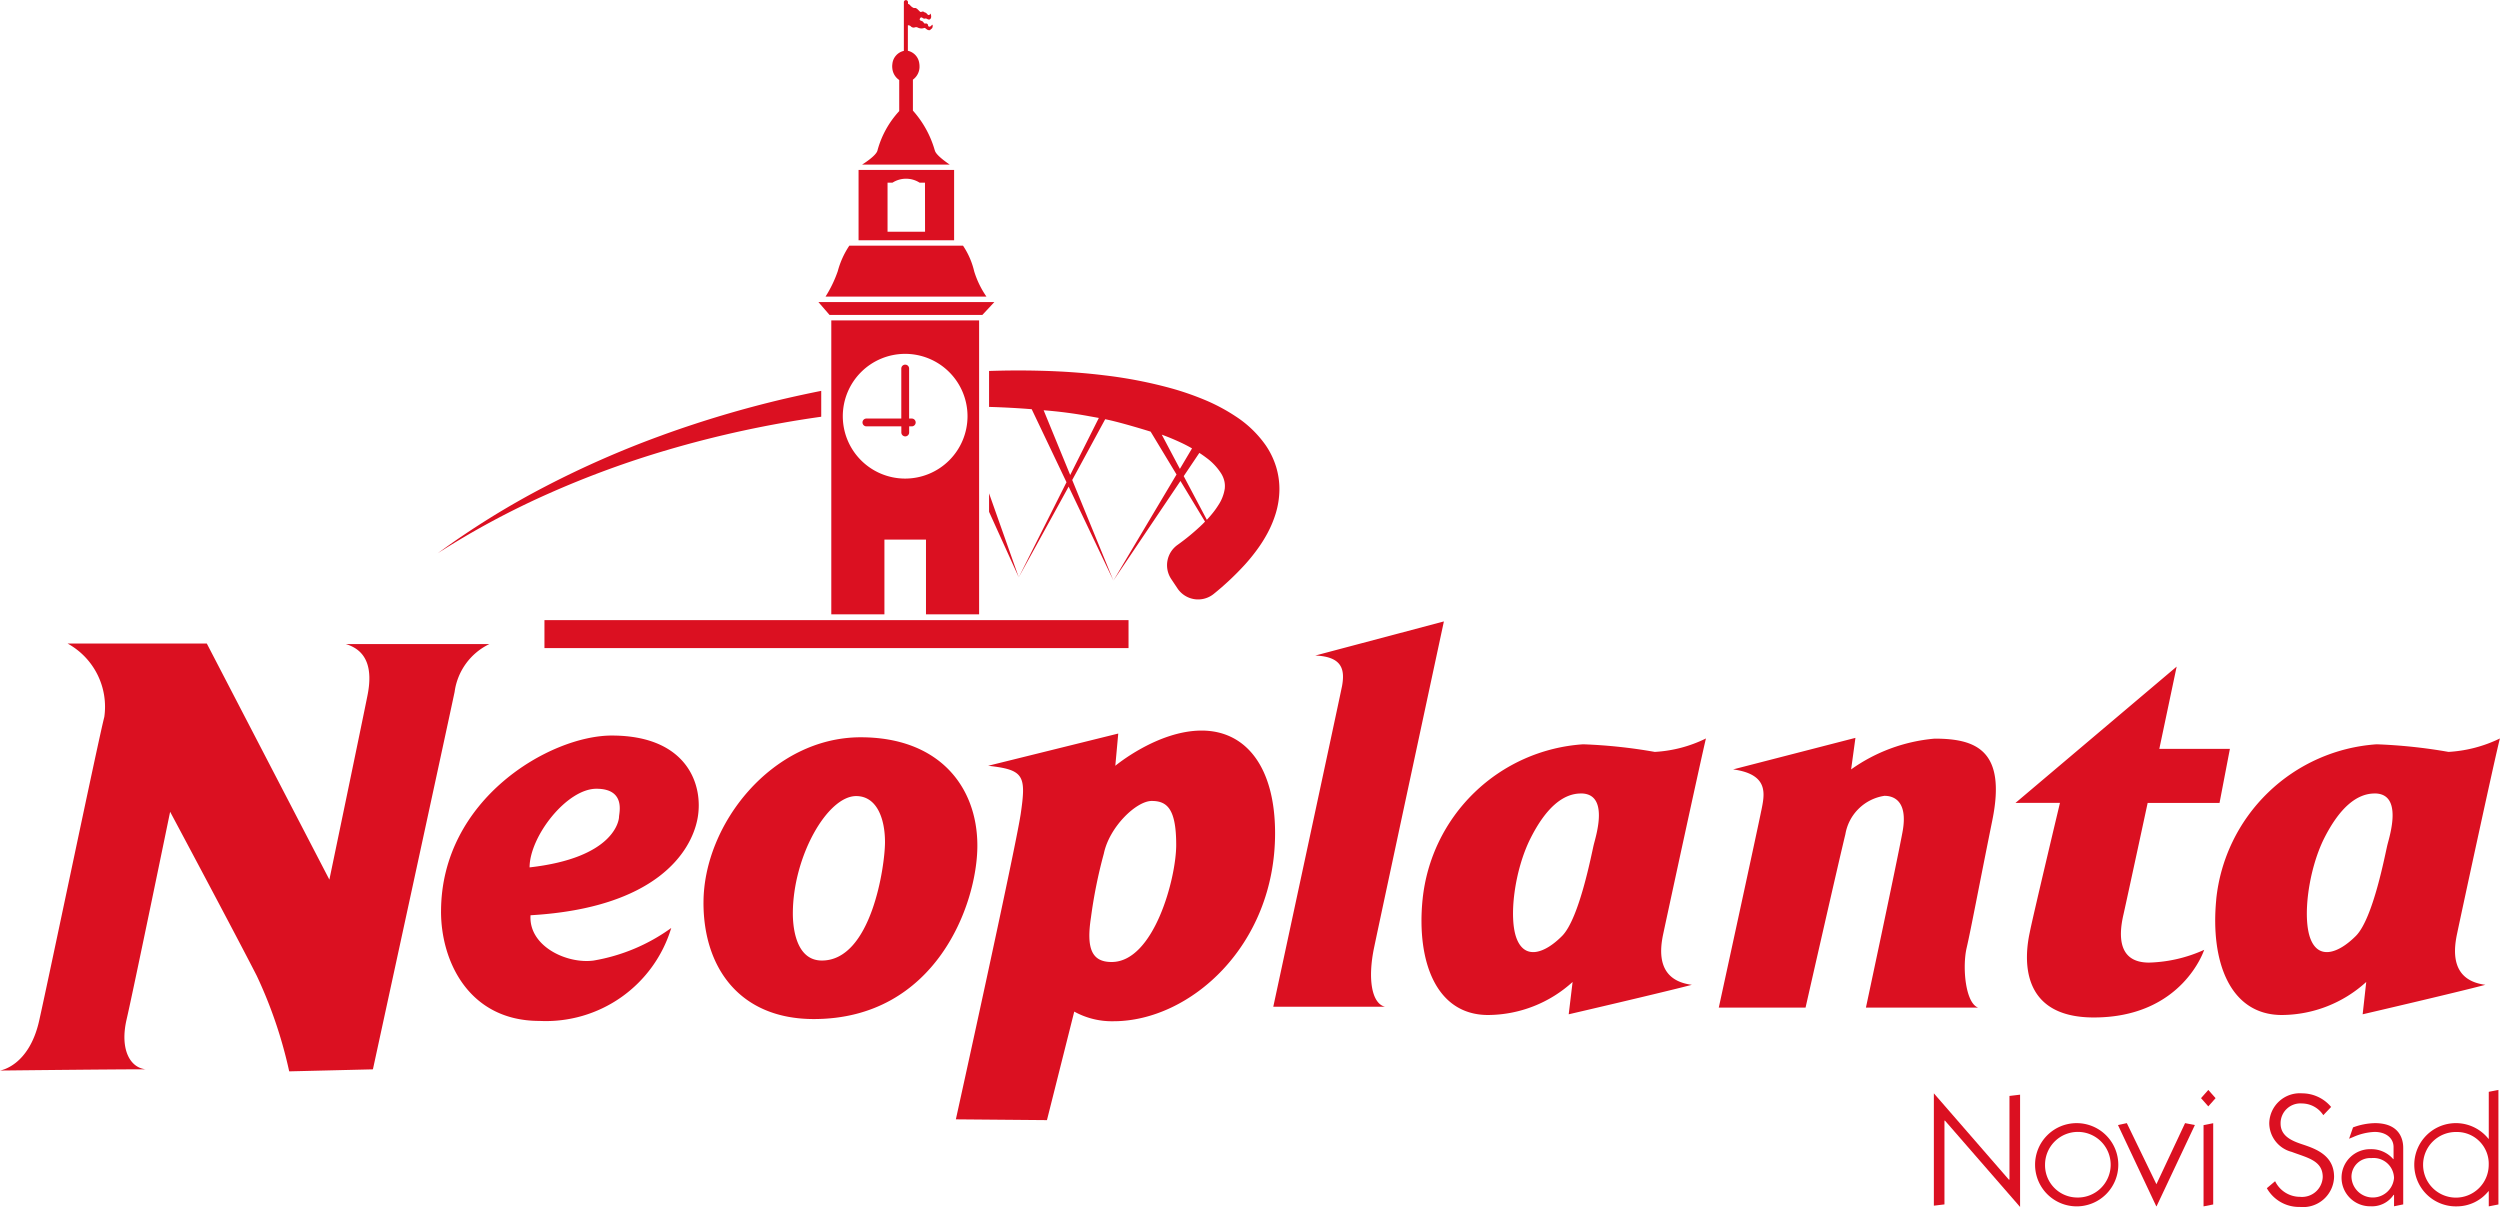 <?xml version="1.0" encoding="UTF-8"?>
<svg xmlns="http://www.w3.org/2000/svg" width="160" height="77.248" viewBox="0 0 160 77.248">
  <g id="logo-red" transform="translate(-90.764 -263.238)">
    <path id="Path_3271" data-name="Path 3271" d="M290.551,333.927h-9.778l-.714-.825h11.261Z" transform="translate(-136.917 -50.532)" fill="#db1021"></path>
    <path id="Path_3272" data-name="Path 3272" d="M283.216,320.061h7.28a4.972,4.972,0,0,1,.714,1.642,5.871,5.871,0,0,0,.785,1.618h-10.3a7.8,7.8,0,0,0,.785-1.63,5.459,5.459,0,0,1,.738-1.63" transform="translate(-138.098 -41.099)" fill="#db1021"></path>
    <path id="Path_3273" data-name="Path 3273" d="M293.4,351.025h-.167v-3.2a.25.25,0,1,0-.5,0v3.2H290.5a.25.25,0,1,0,0,.5h2.236v.392a.25.25,0,1,0,.5,0v-.392h.167a.25.25,0,0,0,0-.5" transform="translate(-144.286 -61)" fill="#db1021"></path>
    <path id="Path_3274" data-name="Path 3274" d="M294.782,272.863a6.47,6.47,0,0,0-1.4-2.546v-1.981a1.026,1.026,0,0,0,.423-.784c0-.024,0-.049,0-.074a1.186,1.186,0,0,0-.018-.2.94.94,0,0,0-.727-.789v-1.633a.264.264,0,0,1,.173.053.257.257,0,0,0,.205.095c.064,0,.137-.063.257,0a.525.525,0,0,0,.373.037c.1-.058.152.068.263.11.184.07.164-.043.247-.076s.1-.336.011-.229c-.124.154-.211.1-.231.042s.009-.1-.11-.147c-.08-.032-.071.069-.165-.042s-.068-.09-.163-.127-.109-.059-.1-.1c.009-.065.068-.173.178-.089s.161.033.216.037.17.11.257.052c.156-.1.037-.368.037-.368s-.089.184-.2.047-.167-.106-.206-.139c-.1-.082-.151,0-.225-.008-.058-.006-.168-.176-.294-.242-.044-.023-.139,0-.178-.026a.656.656,0,0,1-.21-.173.241.241,0,0,0-.127-.076v-.109a.132.132,0,0,0-.265,0v3.116a.947.947,0,0,0-.735.837h0a1.039,1.039,0,0,0-.011.154,1.025,1.025,0,0,0,.008.131,1.014,1.014,0,0,0,.441.743v1.989a6.008,6.008,0,0,0-1.388,2.506c-.066.356-.991.92-.991.92h5.615s-.889-.582-.951-.9" transform="translate(-144.192)" fill="#db1021"></path>
    <path id="Path_3275" data-name="Path 3275" d="M283.04,337.343v18.813h3.4v-4.783H289.1v4.783h3.4V337.343Zm4.727,10.123a3.991,3.991,0,1,1,3.991-3.991,3.991,3.991,0,0,1-3.991,3.991" transform="translate(-139.073 -53.599)" fill="#db1021"></path>
    <path id="Path_3276" data-name="Path 3276" d="M289.345,307.047h6.115v-4.5h-6.115Zm4.255-.546h-2.4v-3.139h.316a1.611,1.611,0,0,1,1.735,0h.345Z" transform="translate(-143.633 -28.433)" fill="#db1021"></path>
    <path id="Path_3277" data-name="Path 3277" d="M206.376,356.474a62.1,62.1,0,0,0-7.47,3.275,52.964,52.964,0,0,0-6.9,4.281,52.665,52.665,0,0,1,7.122-3.831,61.266,61.266,0,0,1,7.566-2.776,68.625,68.625,0,0,1,9.853-2.129v-1.656q-1.166.233-2.323.5a69.515,69.515,0,0,0-7.843,2.333" transform="translate(-73.224 -65.385)" fill="#db1021"></path>
    <rect id="Rectangle_1040" data-name="Rectangle 1040" width="37.381" height="1.79" transform="translate(125.609 302.926)" fill="#db1021"></rect>
    <path id="Path_3278" data-name="Path 3278" d="M337.9,355.024a5.067,5.067,0,0,0-.666-1.349,7.017,7.017,0,0,0-1.9-1.821,11.83,11.83,0,0,0-2.067-1.092,18.322,18.322,0,0,0-2.092-.716,28.8,28.8,0,0,0-4.188-.815c-1.394-.173-2.785-.267-4.171-.3-1.093-.029-2.182-.022-3.269.014v2.3q1.369.039,2.729.147l2.227,4.674-3.056,6.083-1.9-5.371v1.181l1.9,4.191-.007.014,3.2-5.818,2.865,6.014-2.636-6.437,2.11-3.89c1.012.2,2.909.795,2.909.795l1.657,2.743-4.039,6.788,4.29-6.373,1.572,2.6c-.054.056-.107.112-.163.167a14.123,14.123,0,0,1-1.6,1.327,1.594,1.594,0,0,0-.4,2.18l.4.6a1.588,1.588,0,0,0,2.32.354,18.042,18.042,0,0,0,2-1.881,11.633,11.633,0,0,0,.76-.933,8.8,8.8,0,0,0,.681-1.074,6.956,6.956,0,0,0,.529-1.268,5.432,5.432,0,0,0,.234-1.48,4.884,4.884,0,0,0-.227-1.55m-13.162.576-1.7-4.144a27.905,27.905,0,0,1,2.94.385l.593.106Zm7.02-.392L330.6,353.02a15.03,15.03,0,0,1,1.392.589c.188.092.368.19.545.29Zm2.875,1.245a2.616,2.616,0,0,1-.422,1.088,5.24,5.24,0,0,1-.447.608c-.087.107-.182.212-.281.317l-1.48-2.794,1-1.488c.156.1.307.206.449.314a3.71,3.71,0,0,1,.96,1.024,1.626,1.626,0,0,1,.194.479,1.415,1.415,0,0,1,.025.452" transform="translate(-165.483 -61.965)" fill="#db1021"></path>
    <path id="Path_3279" data-name="Path 3279" d="M542.851,521.651h.04v-5.356l.679-.081V523.4l-4.81-5.529-.03.01v5.356l-.678.081v-7.19Z" transform="translate(-323.521 -182.917)" fill="#db1021"></path>
    <path id="Path_3280" data-name="Path 3280" d="M564.12,523.013a2.663,2.663,0,1,1-2.653,2.663,2.657,2.657,0,0,1,2.653-2.663m0,4.759a2.1,2.1,0,1,0-2.015-2.1,2.064,2.064,0,0,0,2.015,2.1" transform="translate(-340.458 -187.894)" fill="#db1021"></path>
    <path id="Path_3281" data-name="Path 3281" d="M583.1,526.922l1.833-3.909.628.121-2.451,5.2h-.02l-2.451-5.2.567-.121Z" transform="translate(-354.325 -187.894)" fill="#db1021"></path>
    <path id="Path_3282" data-name="Path 3282" d="M600.78,515.855l-.465.526-.466-.526.466-.527Zm-.77,6.926v-5.2l.618-.122v5.2Z" transform="translate(-368.219 -182.335)" fill="#db1021"></path>
    <path id="Path_3283" data-name="Path 3283" d="M615.6,521.752a1.769,1.769,0,0,0,1.59,1,1.326,1.326,0,0,0,1.458-1.266c0-1.063-1-1.235-1.985-1.61a1.911,1.911,0,0,1-1.438-1.833,1.957,1.957,0,0,1,2.107-1.914,2.421,2.421,0,0,1,1.853.871l-.5.526a1.639,1.639,0,0,0-1.367-.749,1.267,1.267,0,0,0-1.367,1.286c0,.83.77,1.124,1.408,1.336.851.283,2.015.7,2.015,2.076a1.985,1.985,0,0,1-2.187,1.924,2.363,2.363,0,0,1-2.116-1.2Z" transform="translate(-379.229 -182.917)" fill="#db1021"></path>
    <path id="Path_3284" data-name="Path 3284" d="M633.076,523.286a4.206,4.206,0,0,1,1.4-.273c1.792,0,1.812,1.326,1.812,1.6v3.6l-.587.121v-.729h-.031a1.658,1.658,0,0,1-1.458.729,1.828,1.828,0,1,1,0-3.655,1.846,1.846,0,0,1,1.438.638h.02v-.77c0-.577-.486-.972-1.215-.972a3.7,3.7,0,0,0-1.337.314l-.294.122Zm-.1,3.169a1.365,1.365,0,0,0,2.724.071,1.312,1.312,0,0,0-1.449-1.276,1.2,1.2,0,0,0-1.275,1.2" transform="translate(-391.718 -187.894)" fill="#db1021"></path>
    <path id="Path_3285" data-name="Path 3285" d="M654.687,515.329v7.331l-.618.121v-.971h-.02a2.6,2.6,0,0,1-1.995.971,2.664,2.664,0,1,1,1.995-4.323h.02V515.45ZM652,518.022a2.1,2.1,0,1,0,2.066,2.106A2.032,2.032,0,0,0,652,518.022" transform="translate(-404.024 -182.336)" fill="#db1021"></path>
    <g id="Group_2843" data-name="Group 2843" transform="translate(90.764 303.01)">
      <path id="Path_3286" data-name="Path 3286" d="M95.09,408.386H104l7.844,15.109s2.085-10.013,2.431-11.748c.355-1.719,0-2.916-1.376-3.326h9.182a3.988,3.988,0,0,0-2.222,3.06c-.526,2.493-5.229,24.156-5.229,24.156l-5.357.129a28.8,28.8,0,0,0-2.079-6.121c-1.38-2.7-5.542-10.492-5.542-10.492s-2.344,11.385-2.784,13.281c-.446,1.916.215,3.113,1.239,3.2-2.262,0-9.348.08-9.348.08s1.867-.259,2.519-3.224c.667-2.979,3.787-17.969,4.162-19.408A4.614,4.614,0,0,0,95.09,408.386Zm23.9,17.152c0,3.2,1.791,7,6.3,7a8.381,8.381,0,0,0,8.434-5.949,11.855,11.855,0,0,1-4.974,2.086c-1.727.228-4.162-.929-4.032-2.9,8.029-.464,10.283-4.052,10.687-6.183s-.636-5.318-5.488-5.318C125.985,414.273,118.991,418.323,118.991,425.538Zm9.944-7.859c1.9,0,1.448,1.566,1.448,1.795s-.3,2.625-5.725,3.238C124.659,420.743,127.025,417.679,128.935,417.679Zm6.853,7.291c0,4.219,2.367,7.448,7.058,7.448,7.8,0,10.47-7.339,10.47-11.1s-2.439-6.933-7.47-6.933C140.182,414.389,135.788,419.943,135.788,424.97Zm9.77-6.822c1.326,0,1.847,1.444,1.847,2.947s-.862,7.578-4.04,7.578c-1.8,0-1.858-2.485-1.858-3.008C141.507,422.018,143.714,418.148,145.559,418.148Zm10.525,1.189c-.392,2.5-4.143,19.5-4.143,19.5l5.83.05,1.747-6.946a4.983,4.983,0,0,0,2.516.617c4.88,0,10.337-4.82,10.337-12.032,0-4.252-1.875-6.57-4.7-6.57s-5.525,2.253-5.525,2.253l.188-2.063-8.328,2.063C156.322,416.463,156.45,416.834,156.083,419.337Zm8.391-.877c1,0,1.568.524,1.568,2.817,0,2.131-1.426,7.49-4.132,7.49-1.254,0-1.635-.831-1.323-2.854a30.979,30.979,0,0,1,.823-4.081C161.764,420.114,163.493,418.46,164.475,418.46Zm12.175-7.324c-.211,1.05-4.394,20.494-4.394,20.494h7.15c-.858-.208-1.113-1.793-.7-3.777s4.469-20.883,4.469-20.883l-8.233,2.184C176.692,409.223,176.848,410.073,176.649,411.137Zm5.159,13.644c-.387,3.958.871,7.379,4.195,7.379a8.1,8.1,0,0,0,5.408-2.115l-.249,2.07s5.99-1.391,7.883-1.887c-2.184-.279-2.085-2.065-1.841-3.223s2.512-11.635,2.742-12.544a8.46,8.46,0,0,1-3.276.861,33.094,33.094,0,0,0-4.583-.487A11.066,11.066,0,0,0,181.808,424.781Zm10.136-6.8c1.829,0,.964,2.7.823,3.275s-.924,4.733-2.028,5.845-2.363,1.541-2.9.191-.144-4.4.873-6.427S190.836,417.982,191.945,417.982Zm40.66,6.8c-.381,3.958.875,7.379,4.2,7.379a8.075,8.075,0,0,0,5.4-2.115l-.229,2.07s5.98-1.391,7.855-1.887c-2.161-.279-2.062-2.065-1.822-3.223s2.5-11.635,2.752-12.544a8.641,8.641,0,0,1-3.289.861,33.6,33.6,0,0,0-4.6-.487A11.079,11.079,0,0,0,232.6,424.781Zm10.14-6.8c1.822,0,.964,2.7.819,3.275s-.911,4.733-2.024,5.845-2.372,1.541-2.9.191-.139-4.4.866-6.427C240.525,418.837,241.632,417.982,242.745,417.982Zm-39.256,1.093c-.194,1-2.721,12.613-2.721,12.613h5.553s2.058-9.078,2.55-11.1a2.988,2.988,0,0,1,2.5-2.454c.419,0,1.559.159,1.154,2.325-.409,2.188-2.34,11.23-2.34,11.23h7.186c-.825-.288-1.023-2.6-.741-3.819s.741-3.7,1.648-8.188-1.074-5.208-3.7-5.208a10.823,10.823,0,0,0-5.34,1.969l.276-2.019-7.83,2.019C204.023,416.76,203.688,418.065,203.489,419.075Zm19.115-.492s-1.772,7.432-1.935,8.3c-.339,1.563-.7,5.436,4.1,5.436,5.675,0,7.064-4.329,7.064-4.329a9.1,9.1,0,0,1-3.531.817c-1.847,0-2.007-1.482-1.633-3.082.356-1.6,1.547-7.138,1.547-7.138h4.6l.663-3.458h-4.517l1.11-5.265-10.314,8.723Z" transform="translate(-90.764 -406.971)" fill="#db1021"></path>
    </g>
  </g>
</svg>

